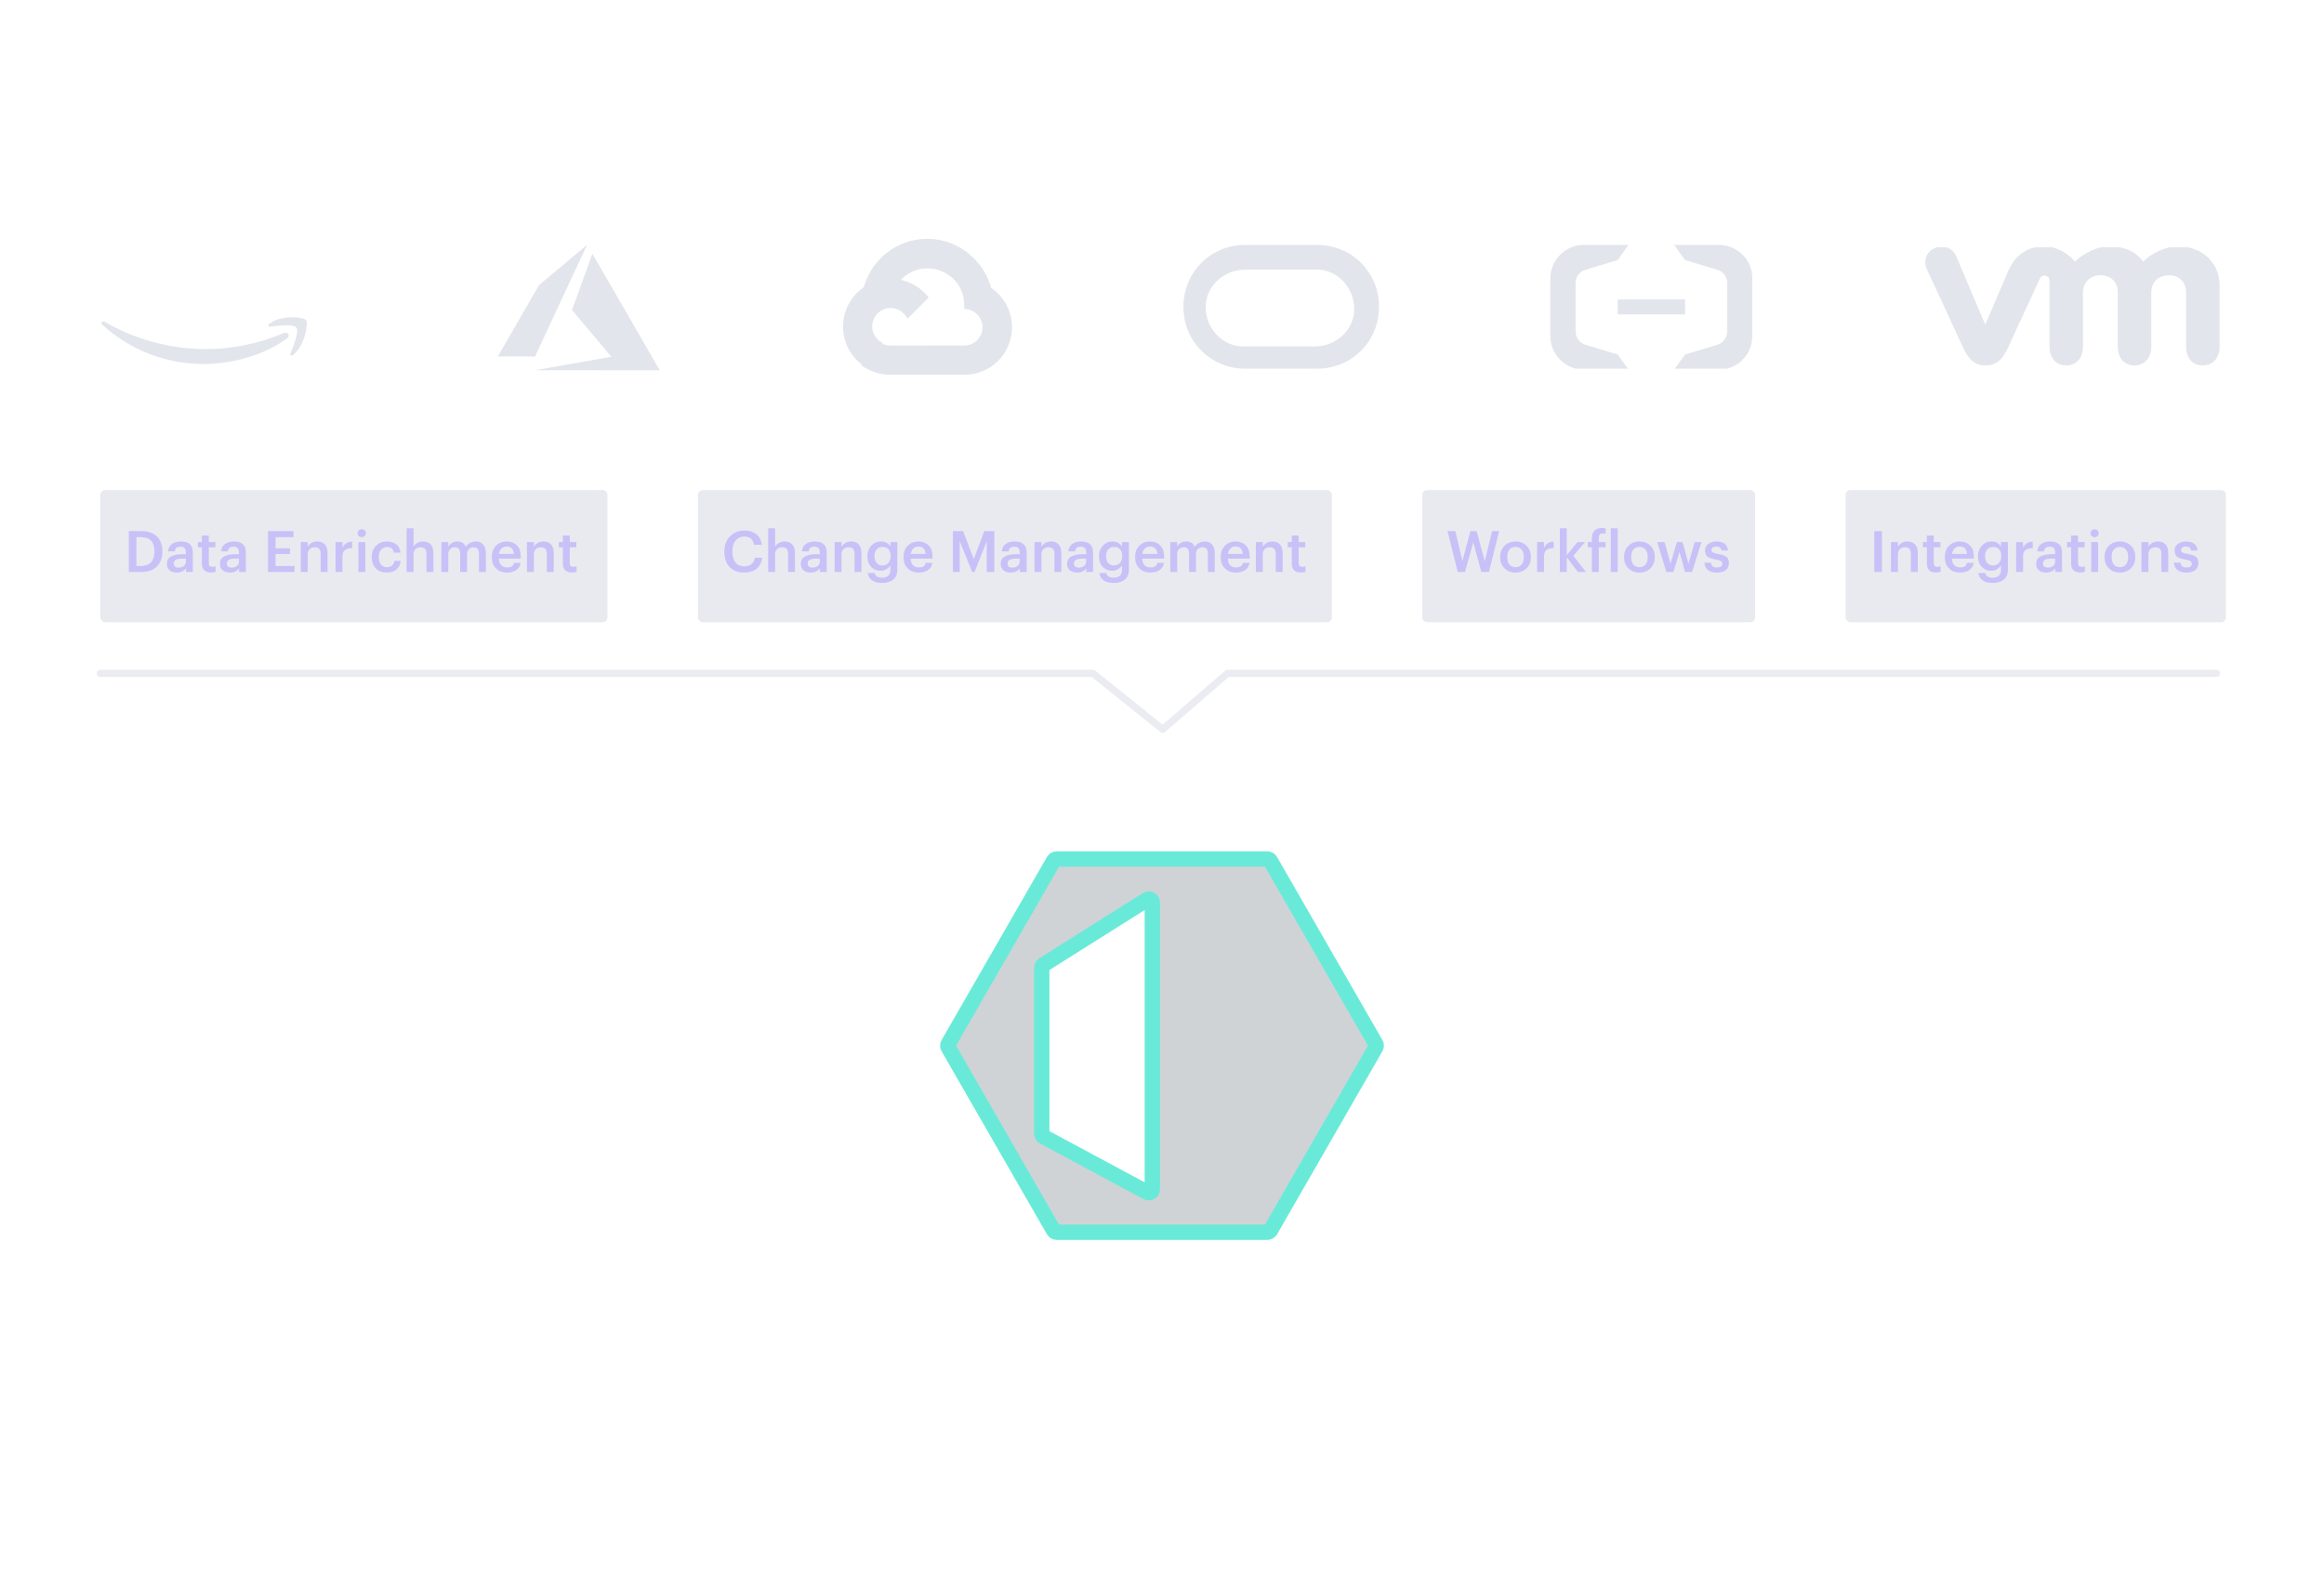 <svg width="440" height="300" viewBox="0 0 440 300" fill="none" xmlns="http://www.w3.org/2000/svg">
<g filter="url(#filter0_b_5690_1331)">
<path fill-rule="evenodd" clip-rule="evenodd" d="M179.529 197.63C179.41 197.837 179.41 198.094 179.529 198.302L199.474 232.956C199.594 233.164 199.815 233.292 200.055 233.292L239.945 233.292C240.185 233.292 240.406 233.164 240.525 232.956L260.471 198.302C260.59 198.094 260.59 197.837 260.471 197.63L240.525 162.975C240.406 162.767 240.185 162.639 239.945 162.639L200.055 162.639C199.815 162.639 199.594 162.767 199.474 162.975L179.529 197.63ZM197.231 183.221L197.231 214.619C197.231 214.867 197.367 215.095 197.585 215.212L217.181 225.741C217.627 225.981 218.167 225.657 218.167 225.149L218.167 170.879C218.167 170.351 217.587 170.029 217.141 170.31L197.545 182.652C197.35 182.775 197.231 182.99 197.231 183.221Z" fill="#626C77" fill-opacity="0.3"/>
<path fill-rule="evenodd" clip-rule="evenodd" d="M179.529 197.63C179.41 197.837 179.41 198.094 179.529 198.302L199.474 232.956C199.594 233.164 199.815 233.292 200.055 233.292L239.945 233.292C240.185 233.292 240.406 233.164 240.525 232.956L260.471 198.302C260.59 198.094 260.59 197.837 260.471 197.63L240.525 162.975C240.406 162.767 240.185 162.639 239.945 162.639L200.055 162.639C199.815 162.639 199.594 162.767 199.474 162.975L179.529 197.63ZM197.231 183.221L197.231 214.619C197.231 214.867 197.367 215.095 197.585 215.212L217.181 225.741C217.627 225.981 218.167 225.657 218.167 225.149L218.167 170.879C218.167 170.351 217.587 170.029 217.141 170.31L197.545 182.652C197.35 182.775 197.231 182.99 197.231 183.221Z" stroke="#69EAD9" stroke-width="2.908"/>
</g>
<path d="M204.406 258.152C202.836 258.152 201.617 257.688 200.747 256.762C199.887 255.835 199.457 254.583 199.457 253.004V252.89C199.457 251.378 199.92 250.139 200.846 249.175C201.782 248.201 202.959 247.714 204.377 247.714C205.588 247.714 206.585 248.017 207.37 248.622C208.164 249.227 208.618 250.106 208.731 251.26H206.817C206.599 249.898 205.791 249.217 204.392 249.217C203.493 249.217 202.775 249.548 202.236 250.21C201.707 250.862 201.442 251.751 201.442 252.876V252.99C201.442 254.134 201.702 255.027 202.222 255.67C202.742 256.303 203.47 256.62 204.406 256.62C205.124 256.62 205.71 256.44 206.164 256.081C206.628 255.712 206.906 255.178 207.001 254.479H208.845C208.703 255.67 208.235 256.582 207.441 257.216C206.656 257.84 205.644 258.152 204.406 258.152ZM210.478 258.01V247.87H213.003L215.669 254.791L218.278 247.87H220.774V258.01H218.888V250.352L215.867 258.01H215.257L212.18 250.352V258.01H210.478ZM224.981 256.521H226.087C227.202 256.521 228.039 256.218 228.597 255.613C229.164 254.999 229.448 254.119 229.448 252.975V252.862C229.448 250.527 228.323 249.359 226.073 249.359H224.981V256.521ZM223.095 258.01V247.87H226.172C227.893 247.87 229.197 248.319 230.086 249.217C230.975 250.106 231.419 251.312 231.419 252.834V252.961C231.419 254.493 230.97 255.717 230.072 256.634C229.174 257.551 227.864 258.01 226.144 258.01H223.095ZM233.218 258.01V247.87H236.848C239.061 247.87 240.167 248.749 240.167 250.508V250.565C240.167 251.671 239.633 252.389 238.564 252.72C239.255 252.871 239.765 253.141 240.096 253.529C240.427 253.916 240.592 254.446 240.592 255.117V255.174C240.592 256.109 240.294 256.819 239.699 257.301C239.103 257.773 238.243 258.01 237.118 258.01H233.218ZM235.062 256.663H236.891C238.12 256.663 238.735 256.124 238.735 255.046V254.989C238.735 254.46 238.574 254.067 238.252 253.812C237.94 253.547 237.444 253.415 236.763 253.415H235.062V256.663ZM235.062 252.139H236.622C237.236 252.139 237.676 252.021 237.94 251.784C238.215 251.548 238.352 251.17 238.352 250.65V250.593C238.352 250.111 238.21 249.761 237.926 249.544C237.643 249.326 237.198 249.217 236.593 249.217H235.062V252.139Z" fill="white"/>
<g filter="url(#filter1_d_5690_1331)">
<path d="M30.171 52.143C30.171 52.627 30.222 53.019 30.313 53.307C30.416 53.595 30.546 53.908 30.727 54.248C30.791 54.353 30.817 54.458 30.817 54.549C30.817 54.68 30.739 54.811 30.571 54.941L29.757 55.491C29.641 55.569 29.524 55.608 29.421 55.608C29.292 55.608 29.163 55.543 29.033 55.425C28.852 55.229 28.697 55.02 28.568 54.811C28.439 54.588 28.309 54.34 28.167 54.039C27.159 55.242 25.892 55.844 24.367 55.844C23.282 55.844 22.416 55.53 21.782 54.902C21.149 54.275 20.826 53.438 20.826 52.392C20.826 51.281 21.213 50.378 22.002 49.698C22.79 49.019 23.837 48.679 25.169 48.679C25.608 48.679 26.06 48.718 26.539 48.783C27.017 48.849 27.508 48.953 28.025 49.071V48.116C28.025 47.123 27.818 46.43 27.418 46.024C27.004 45.619 26.306 45.423 25.311 45.423C24.858 45.423 24.393 45.475 23.915 45.593C23.437 45.711 22.971 45.854 22.519 46.037C22.312 46.129 22.157 46.181 22.067 46.207C21.976 46.233 21.911 46.247 21.86 46.247C21.679 46.247 21.588 46.116 21.588 45.841V45.201C21.588 44.991 21.614 44.834 21.679 44.743C21.743 44.651 21.86 44.56 22.041 44.468C22.493 44.233 23.036 44.037 23.669 43.88C24.303 43.71 24.975 43.632 25.686 43.632C27.224 43.632 28.348 43.985 29.072 44.691C29.783 45.397 30.145 46.469 30.145 47.907V52.143H30.171ZM24.923 54.131C25.349 54.131 25.789 54.052 26.254 53.895C26.72 53.739 27.133 53.451 27.482 53.059C27.689 52.81 27.844 52.536 27.922 52.222C27.999 51.908 28.051 51.529 28.051 51.084V50.535C27.676 50.444 27.275 50.365 26.862 50.313C26.448 50.261 26.047 50.234 25.647 50.234C24.781 50.234 24.148 50.404 23.721 50.758C23.294 51.111 23.088 51.607 23.088 52.261C23.088 52.876 23.243 53.333 23.566 53.647C23.876 53.974 24.328 54.131 24.923 54.131ZM35.302 55.543C35.069 55.543 34.914 55.504 34.811 55.412C34.708 55.334 34.617 55.151 34.539 54.902L31.502 44.795C31.424 44.534 31.386 44.364 31.386 44.272C31.386 44.063 31.489 43.945 31.696 43.945H32.963C33.208 43.945 33.376 43.985 33.467 44.076C33.57 44.155 33.648 44.338 33.725 44.586L35.897 53.242L37.913 44.586C37.978 44.325 38.055 44.155 38.159 44.076C38.262 43.998 38.443 43.945 38.676 43.945H39.71C39.955 43.945 40.123 43.985 40.227 44.076C40.33 44.155 40.42 44.338 40.472 44.586L42.514 53.346L44.751 44.586C44.828 44.325 44.919 44.155 45.009 44.076C45.112 43.998 45.28 43.945 45.513 43.945H46.715C46.922 43.945 47.038 44.05 47.038 44.272C47.038 44.338 47.025 44.403 47.012 44.481C46.999 44.56 46.974 44.664 46.922 44.808L43.807 54.915C43.729 55.177 43.639 55.347 43.535 55.425C43.432 55.504 43.264 55.556 43.044 55.556H41.933C41.687 55.556 41.519 55.517 41.416 55.425C41.312 55.334 41.222 55.164 41.17 54.902L39.167 46.469L37.176 54.889C37.112 55.151 37.034 55.321 36.931 55.412C36.827 55.504 36.646 55.543 36.414 55.543H35.302ZM51.911 55.896C51.239 55.896 50.567 55.818 49.921 55.661C49.274 55.504 48.77 55.334 48.434 55.138C48.227 55.02 48.085 54.889 48.033 54.772C47.982 54.654 47.956 54.523 47.956 54.405V53.739C47.956 53.464 48.059 53.333 48.253 53.333C48.331 53.333 48.408 53.346 48.486 53.373C48.563 53.399 48.68 53.451 48.809 53.503C49.248 53.699 49.727 53.856 50.231 53.961C50.748 54.065 51.252 54.118 51.769 54.118C52.583 54.118 53.217 53.974 53.656 53.686C54.096 53.399 54.328 52.98 54.328 52.444C54.328 52.078 54.212 51.777 53.979 51.529C53.746 51.281 53.307 51.058 52.674 50.849L50.8 50.261C49.856 49.96 49.158 49.515 48.731 48.927C48.305 48.352 48.085 47.711 48.085 47.031C48.085 46.482 48.202 45.998 48.434 45.58C48.667 45.161 48.977 44.795 49.365 44.508C49.753 44.207 50.192 43.985 50.709 43.828C51.226 43.671 51.769 43.605 52.338 43.605C52.622 43.605 52.919 43.618 53.204 43.658C53.501 43.697 53.772 43.749 54.044 43.802C54.302 43.867 54.548 43.932 54.781 44.011C55.013 44.089 55.194 44.168 55.323 44.246C55.504 44.351 55.634 44.455 55.711 44.573C55.789 44.678 55.828 44.821 55.828 45.005V45.619C55.828 45.894 55.724 46.037 55.53 46.037C55.427 46.037 55.259 45.985 55.039 45.88C54.302 45.541 53.475 45.371 52.557 45.371C51.821 45.371 51.239 45.488 50.838 45.737C50.438 45.985 50.231 46.364 50.231 46.9C50.231 47.267 50.36 47.58 50.619 47.829C50.877 48.077 51.355 48.325 52.04 48.548L53.876 49.136C54.806 49.437 55.478 49.855 55.879 50.391C56.28 50.927 56.474 51.542 56.474 52.222C56.474 52.784 56.357 53.294 56.138 53.739C55.905 54.183 55.595 54.575 55.194 54.889C54.794 55.216 54.315 55.451 53.759 55.621C53.178 55.804 52.57 55.896 51.911 55.896Z" fill="white"/>
<path fill-rule="evenodd" clip-rule="evenodd" d="M54.352 62.249C50.1 65.426 43.921 67.113 38.609 67.113C31.164 67.113 24.456 64.328 19.389 59.699C18.988 59.333 19.35 58.836 19.828 59.124C25.309 62.34 32.069 64.289 39.061 64.289C43.779 64.289 48.962 63.295 53.732 61.255C54.443 60.928 55.05 61.726 54.352 62.249Z" fill="#E2E5EB"/>
<path fill-rule="evenodd" clip-rule="evenodd" d="M56.124 60.21C55.581 59.504 52.531 59.87 51.148 60.04C50.734 60.092 50.67 59.726 51.045 59.452C53.475 57.726 57.469 58.222 57.934 58.798C58.399 59.386 57.805 63.426 55.53 65.362C55.181 65.662 54.845 65.505 55 65.113C55.517 63.819 56.667 60.903 56.124 60.21Z" fill="#E2E5EB"/>
</g>
<g filter="url(#filter2_d_5690_1331)">
<path d="M108.44 67.032C112.377 66.336 115.629 65.761 115.667 65.753L115.735 65.738L112.017 61.317C109.973 58.885 108.3 56.886 108.3 56.874C108.3 56.853 112.139 46.283 112.16 46.245C112.167 46.233 114.779 50.742 118.492 57.177C121.968 63.201 124.833 68.168 124.86 68.215L124.908 68.299L113.095 68.298L101.282 68.296L108.44 67.032ZM94.263 65.683C94.263 65.677 96.014 62.637 98.155 58.927L102.047 52.181L106.583 48.375C109.078 46.281 111.126 44.566 111.134 44.563C111.142 44.559 111.109 44.642 111.061 44.746C111.013 44.85 108.796 49.604 106.136 55.311L101.298 65.686L97.78 65.69C95.846 65.693 94.263 65.69 94.263 65.683Z" fill="#E2E5EB"/>
</g>
<g filter="url(#filter3_d_5690_1331)">
<path d="M179.935 50.559H180.91L183.689 47.758L183.825 46.568C178.653 41.965 170.759 42.462 166.193 47.676C164.925 49.124 164.005 50.847 163.502 52.713C163.811 52.585 164.155 52.564 164.477 52.654L170.036 51.73C170.036 51.73 170.318 51.258 170.465 51.287C172.937 48.549 177.098 48.23 179.954 50.559H179.935Z" fill="#E2E5EB"/>
<path d="M187.658 52.714C187.022 50.373 185.718 48.268 183.904 46.66L180.025 50.541C181.663 51.879 182.597 53.898 182.557 56.014V56.703C184.464 56.703 186.01 58.25 186.01 60.158C186.01 62.066 184.464 63.612 182.557 63.612H175.65L174.96 64.311V68.455L175.65 69.145H182.557C187.516 69.183 191.569 65.192 191.608 60.23C191.63 57.217 190.147 54.398 187.658 52.714Z" fill="#E2E5EB"/>
<path d="M168.585 69.143H175.61V63.617H168.585C168.084 63.617 167.591 63.51 167.134 63.306L166.148 63.607L163.317 66.37L163.07 67.34C164.657 68.519 166.595 69.153 168.585 69.143Z" fill="#E2E5EB"/>
<path d="M168.61 50.981C163.609 51.01 159.581 55.084 159.61 60.081C159.627 62.871 160.93 65.497 163.145 67.196L167.182 63.163C165.431 62.373 164.652 60.312 165.443 58.562C166.234 56.813 168.297 56.034 170.048 56.824C170.82 57.172 171.437 57.791 171.787 58.562L175.825 54.529C174.108 52.283 171.437 50.97 168.61 50.981Z" fill="#E2E5EB"/>
</g>
<g filter="url(#filter4_d_5690_1331)">
<path d="M235.774 67.998C229.212 67.998 224.056 62.842 224.056 56.28C224.056 49.718 229.212 44.562 235.774 44.562H249.365C255.927 44.562 261.083 49.718 261.083 56.28C261.083 62.842 255.927 67.998 249.365 67.998H235.774ZM248.897 63.779C253.115 63.779 256.396 60.498 256.396 56.749C256.396 52.53 253.115 49.249 249.365 49.249H248.897H235.774C231.555 49.249 228.274 52.53 228.274 56.28C228.274 60.498 231.555 63.779 235.304 63.779H235.774H248.897Z" fill="#E2E5EB"/>
</g>
<g clip-path="url(#clip0_5690_1331)" filter="url(#filter5_d_5690_1331)">
<path d="M319.034 54.893H306.283V57.727H319.034V54.893Z" fill="#E2E5EB"/>
<path d="M325.393 44.562H316.967L319.002 47.428L325.171 49.286C326.316 49.633 327.047 50.704 327.015 51.806V60.941C327.015 62.075 326.284 63.114 325.171 63.461L319.034 65.319L316.967 68.186H325.393C328.923 68.186 331.753 65.351 331.753 61.886V50.861C331.785 47.396 328.923 44.562 325.393 44.562Z" fill="#E2E5EB"/>
<path d="M299.891 44.562H308.317L306.282 47.428L300.145 49.286C299.001 49.633 298.269 50.704 298.301 51.806V60.941C298.301 62.075 299.032 63.114 300.145 63.461L306.282 65.319L308.317 68.186H299.891C296.393 68.186 293.531 65.351 293.531 61.886V50.861C293.531 47.396 296.393 44.562 299.891 44.562Z" fill="#E2E5EB"/>
</g>
<g clip-path="url(#clip1_5690_1331)" filter="url(#filter6_d_5690_1331)">
<path d="M370.359 46.667C369.645 45.133 367.933 44.451 366.306 45.161C364.679 45.872 364.079 47.662 364.821 49.196L371.615 63.887C372.671 66.189 373.813 67.382 375.925 67.382C378.18 67.382 379.179 66.075 380.235 63.887C380.235 63.887 386.144 51.043 386.23 50.901C386.287 50.759 386.487 50.361 387.086 50.361C387.6 50.361 388.028 50.759 388.028 51.299V63.859C388.028 65.791 389.113 67.382 391.168 67.382C393.252 67.382 394.365 65.791 394.365 63.859V53.572C394.365 51.583 395.792 50.304 397.733 50.304C399.674 50.304 400.959 51.64 400.959 53.572V63.859C400.959 65.791 402.044 67.382 404.099 67.382C406.183 67.382 407.296 65.791 407.296 63.859V53.572C407.296 51.583 408.723 50.304 410.664 50.304C412.605 50.304 413.89 51.64 413.89 53.572V63.859C413.89 65.791 414.974 67.382 417.03 67.382C419.113 67.382 420.227 65.791 420.227 63.859V52.151C420.227 47.861 416.744 44.849 412.577 44.849C408.409 44.849 405.783 47.719 405.783 47.719C404.384 45.928 402.472 44.849 399.246 44.849C395.821 44.849 392.824 47.719 392.824 47.719C391.425 45.928 389.056 44.849 387.115 44.849C384.089 44.849 381.691 46.184 380.207 49.509L375.868 59.682L370.359 46.667Z" fill="#E2E5EB"/>
</g>
<g filter="url(#filter7_b_5690_1331)">
<rect x="19" y="92.785" width="96.013" height="25.014" rx="0.901" fill="#BCC3D0" fill-opacity="0.35" style="mix-blend-mode:multiply"/>
<path d="M25.832 107.156H26.676C27.527 107.156 28.165 106.926 28.59 106.464C29.023 105.995 29.239 105.325 29.239 104.452V104.366C29.239 102.585 28.381 101.694 26.665 101.694H25.832V107.156ZM24.394 108.292V100.558H26.741C28.053 100.558 29.048 100.901 29.726 101.586C30.404 102.264 30.743 103.183 30.743 104.344V104.441C30.743 105.61 30.4 106.543 29.715 107.243C29.03 107.942 28.032 108.292 26.719 108.292H24.394ZM33.489 108.4C32.934 108.4 32.479 108.263 32.126 107.989C31.773 107.708 31.596 107.286 31.596 106.724C31.596 106.104 31.859 105.649 32.385 105.361C32.912 105.072 33.615 104.928 34.495 104.928H35.198V104.636C35.198 104.247 35.118 103.962 34.96 103.782C34.808 103.594 34.545 103.5 34.17 103.5C33.514 103.5 33.153 103.796 33.089 104.387H31.823C31.873 103.76 32.119 103.291 32.559 102.981C33.006 102.671 33.568 102.516 34.246 102.516C35.753 102.516 36.506 103.205 36.506 104.582V108.292H35.219V107.6C34.816 108.133 34.239 108.4 33.489 108.4ZM33.802 107.459C34.213 107.459 34.549 107.358 34.808 107.156C35.068 106.947 35.198 106.666 35.198 106.313V105.75H34.527C33.438 105.75 32.894 106.057 32.894 106.67C32.894 107.196 33.197 107.459 33.802 107.459ZM39.932 108.389C39.377 108.389 38.951 108.245 38.655 107.957C38.367 107.668 38.223 107.254 38.223 106.713V103.619H37.466V102.635H38.223V101.391H39.532V102.635H40.775V103.619H39.532V106.594C39.532 107.077 39.748 107.319 40.181 107.319C40.433 107.319 40.646 107.282 40.819 107.21V108.249C40.566 108.342 40.271 108.389 39.932 108.389ZM43.534 108.4C42.978 108.4 42.524 108.263 42.171 107.989C41.818 107.708 41.641 107.286 41.641 106.724C41.641 106.104 41.904 105.649 42.431 105.361C42.957 105.072 43.66 104.928 44.54 104.928H45.243V104.636C45.243 104.247 45.163 103.962 45.005 103.782C44.853 103.594 44.59 103.5 44.215 103.5C43.559 103.5 43.199 103.796 43.134 104.387H41.868C41.919 103.76 42.164 103.291 42.604 102.981C43.051 102.671 43.613 102.516 44.291 102.516C45.798 102.516 46.551 103.205 46.551 104.582V108.292H45.264V107.6C44.861 108.133 44.284 108.4 43.534 108.4ZM43.847 107.459C44.258 107.459 44.594 107.358 44.853 107.156C45.113 106.947 45.243 106.666 45.243 106.313V105.75H44.572C43.483 105.75 42.939 106.057 42.939 106.67C42.939 107.196 43.242 107.459 43.847 107.459ZM50.737 108.292V100.558H55.572V101.694H52.175V103.814H54.901V104.896H52.175V107.156H55.756V108.292H50.737ZM56.945 108.292V102.635H58.254V103.533C58.398 103.237 58.629 102.996 58.946 102.808C59.264 102.614 59.642 102.516 60.082 102.516C60.68 102.516 61.153 102.7 61.499 103.068C61.845 103.428 62.018 103.984 62.018 104.733V108.292H60.709V104.852C60.709 104.427 60.619 104.113 60.439 103.911C60.259 103.71 59.974 103.609 59.584 103.609C59.195 103.609 58.874 103.728 58.622 103.966C58.377 104.196 58.254 104.528 58.254 104.961V108.292H56.945ZM63.526 108.292V102.635H64.835V103.695C65.21 102.938 65.822 102.556 66.673 102.549V103.771C66.06 103.778 65.599 103.901 65.289 104.139C64.986 104.377 64.835 104.78 64.835 105.35V108.292H63.526ZM67.857 108.292V102.635H69.166V108.292H67.857ZM69.047 101.489C68.896 101.633 68.712 101.705 68.495 101.705C68.279 101.705 68.095 101.633 67.944 101.489C67.792 101.344 67.717 101.168 67.717 100.959C67.717 100.742 67.792 100.562 67.944 100.418C68.095 100.274 68.279 100.202 68.495 100.202C68.712 100.202 68.896 100.274 69.047 100.418C69.198 100.562 69.274 100.742 69.274 100.959C69.274 101.168 69.198 101.344 69.047 101.489ZM73.238 108.4C72.409 108.4 71.724 108.144 71.183 107.632C70.649 107.113 70.383 106.414 70.383 105.534V105.447C70.383 104.568 70.657 103.861 71.205 103.327C71.753 102.787 72.43 102.516 73.238 102.516C73.93 102.516 74.514 102.689 74.99 103.035C75.473 103.374 75.751 103.908 75.823 104.636H74.558C74.457 103.922 74.024 103.565 73.26 103.565C72.805 103.565 72.434 103.731 72.146 104.063C71.864 104.395 71.724 104.849 71.724 105.426V105.512C71.724 106.118 71.861 106.583 72.135 106.908C72.416 107.232 72.802 107.394 73.292 107.394C73.653 107.394 73.959 107.29 74.212 107.081C74.471 106.864 74.619 106.565 74.655 106.183H75.856C75.805 106.846 75.546 107.383 75.077 107.794C74.608 108.198 73.995 108.4 73.238 108.4ZM76.983 108.292V100.018H78.291V103.533C78.436 103.237 78.666 102.996 78.984 102.808C79.301 102.614 79.679 102.516 80.119 102.516C80.718 102.516 81.19 102.7 81.536 103.068C81.882 103.428 82.055 103.984 82.055 104.733V108.292H80.747V104.852C80.747 104.427 80.656 104.113 80.476 103.911C80.296 103.71 80.011 103.609 79.622 103.609C79.232 103.609 78.912 103.728 78.659 103.966C78.414 104.196 78.291 104.528 78.291 104.961V108.292H76.983ZM83.563 108.292V102.635H84.872V103.5C85.016 103.219 85.24 102.985 85.543 102.797C85.845 102.61 86.195 102.516 86.592 102.516C87.385 102.516 87.918 102.855 88.192 103.533C88.401 103.201 88.679 102.949 89.025 102.776C89.371 102.603 89.732 102.516 90.107 102.516C90.662 102.516 91.113 102.7 91.459 103.068C91.812 103.428 91.989 103.976 91.989 104.712V108.292H90.68V104.798C90.68 104.005 90.345 103.609 89.674 103.609C89.328 103.609 89.032 103.724 88.787 103.955C88.549 104.178 88.43 104.496 88.43 104.907V108.292H87.122V104.798C87.122 104.005 86.786 103.609 86.116 103.609C85.77 103.609 85.474 103.724 85.229 103.955C84.991 104.178 84.872 104.496 84.872 104.907V108.292H83.563ZM95.98 108.4C95.136 108.4 94.447 108.141 93.914 107.621C93.38 107.102 93.113 106.403 93.113 105.523V105.437C93.113 104.571 93.377 103.868 93.903 103.327C94.437 102.787 95.111 102.516 95.926 102.516C96.69 102.516 97.325 102.754 97.829 103.23C98.341 103.706 98.597 104.42 98.597 105.372V105.75H94.455C94.476 106.291 94.621 106.706 94.887 106.994C95.154 107.282 95.529 107.427 96.012 107.427C96.776 107.427 97.209 107.138 97.31 106.561H98.576C98.482 107.153 98.208 107.607 97.754 107.924C97.299 108.242 96.708 108.4 95.98 108.4ZM94.476 104.874H97.299C97.234 103.937 96.776 103.468 95.926 103.468C95.536 103.468 95.212 103.594 94.952 103.847C94.7 104.092 94.541 104.434 94.476 104.874ZM99.766 108.292V102.635H101.075V103.533C101.219 103.237 101.45 102.996 101.767 102.808C102.084 102.614 102.463 102.516 102.903 102.516C103.501 102.516 103.974 102.7 104.32 103.068C104.666 103.428 104.839 103.984 104.839 104.733V108.292H103.53V104.852C103.53 104.427 103.44 104.113 103.26 103.911C103.08 103.71 102.795 103.609 102.405 103.609C102.016 103.609 101.695 103.728 101.443 103.966C101.198 104.196 101.075 104.528 101.075 104.961V108.292H99.766ZM108.272 108.389C107.717 108.389 107.291 108.245 106.996 107.957C106.707 107.668 106.563 107.254 106.563 106.713V103.619H105.806V102.635H106.563V101.391H107.872V102.635H109.116V103.619H107.872V106.594C107.872 107.077 108.088 107.319 108.521 107.319C108.773 107.319 108.986 107.282 109.159 107.21V108.249C108.907 108.342 108.611 108.389 108.272 108.389Z" fill="#C7C1F8"/>
</g>
<g filter="url(#filter8_b_5690_1331)">
<rect x="132.139" y="92.785" width="120.013" height="25.014" rx="0.901" fill="#BCC3D0" fill-opacity="0.35" style="mix-blend-mode:multiply"/>
<path d="M140.918 108.4C139.721 108.4 138.791 108.047 138.128 107.34C137.472 106.634 137.144 105.678 137.144 104.474V104.387C137.144 103.234 137.497 102.289 138.204 101.554C138.917 100.811 139.815 100.439 140.897 100.439C141.82 100.439 142.58 100.67 143.179 101.132C143.785 101.593 144.131 102.264 144.217 103.144H142.757C142.591 102.105 141.975 101.586 140.908 101.586C140.223 101.586 139.675 101.838 139.264 102.343C138.86 102.841 138.658 103.518 138.658 104.377V104.463C138.658 105.336 138.856 106.017 139.253 106.507C139.649 106.99 140.205 107.232 140.918 107.232C141.466 107.232 141.913 107.095 142.26 106.821C142.613 106.54 142.826 106.132 142.898 105.599H144.304C144.196 106.507 143.839 107.203 143.233 107.686C142.635 108.162 141.863 108.4 140.918 108.4ZM145.442 108.292V100.018H146.751V103.533C146.895 103.237 147.126 102.996 147.443 102.808C147.76 102.614 148.139 102.516 148.578 102.516C149.177 102.516 149.649 102.7 149.995 103.068C150.342 103.428 150.515 103.984 150.515 104.733V108.292H149.206V104.852C149.206 104.427 149.116 104.113 148.935 103.911C148.755 103.71 148.47 103.609 148.081 103.609C147.692 103.609 147.371 103.728 147.118 103.966C146.873 104.196 146.751 104.528 146.751 104.961V108.292H145.442ZM153.504 108.4C152.949 108.4 152.495 108.263 152.141 107.989C151.788 107.708 151.611 107.286 151.611 106.724C151.611 106.104 151.875 105.649 152.401 105.361C152.927 105.072 153.63 104.928 154.51 104.928H155.213V104.636C155.213 104.247 155.134 103.962 154.975 103.782C154.824 103.594 154.561 103.5 154.186 103.5C153.529 103.5 153.169 103.796 153.104 104.387H151.838C151.889 103.76 152.134 103.291 152.574 102.981C153.021 102.671 153.583 102.516 154.261 102.516C155.768 102.516 156.522 103.205 156.522 104.582V108.292H155.235V107.6C154.831 108.133 154.254 108.4 153.504 108.4ZM153.818 107.459C154.229 107.459 154.564 107.358 154.824 107.156C155.083 106.947 155.213 106.666 155.213 106.313V105.75H154.542C153.454 105.75 152.909 106.057 152.909 106.67C152.909 107.196 153.212 107.459 153.818 107.459ZM158.022 108.292V102.635H159.331V103.533C159.475 103.237 159.706 102.996 160.023 102.808C160.34 102.614 160.719 102.516 161.159 102.516C161.757 102.516 162.229 102.7 162.575 103.068C162.922 103.428 163.095 103.984 163.095 104.733V108.292H161.786V104.852C161.786 104.427 161.696 104.113 161.516 103.911C161.335 103.71 161.05 103.609 160.661 103.609C160.272 103.609 159.951 103.728 159.698 103.966C159.453 104.196 159.331 104.528 159.331 104.961V108.292H158.022ZM167.014 110.369C166.171 110.369 165.525 110.199 165.078 109.86C164.631 109.521 164.368 109.064 164.289 108.487H165.608C165.724 109.078 166.189 109.374 167.004 109.374C168.056 109.374 168.583 108.865 168.583 107.849V107.016C168.417 107.304 168.165 107.553 167.826 107.762C167.494 107.964 167.13 108.065 166.733 108.065C166.012 108.065 165.414 107.816 164.938 107.319C164.462 106.821 164.224 106.172 164.224 105.372V105.296C164.224 104.503 164.465 103.843 164.949 103.317C165.432 102.783 166.037 102.516 166.766 102.516C167.602 102.516 168.208 102.844 168.583 103.5V102.635H169.892V107.87C169.884 108.685 169.625 109.305 169.113 109.731C168.608 110.156 167.909 110.369 167.014 110.369ZM167.058 107.059C167.519 107.059 167.894 106.904 168.183 106.594C168.478 106.284 168.626 105.862 168.626 105.328V105.253C168.626 104.719 168.489 104.301 168.215 103.998C167.941 103.695 167.57 103.544 167.101 103.544C166.625 103.544 166.25 103.702 165.976 104.02C165.702 104.337 165.565 104.755 165.565 105.274V105.361C165.565 105.873 165.706 106.284 165.987 106.594C166.268 106.904 166.625 107.059 167.058 107.059ZM173.935 108.4C173.091 108.4 172.402 108.141 171.869 107.621C171.335 107.102 171.068 106.403 171.068 105.523V105.437C171.068 104.571 171.332 103.868 171.858 103.327C172.392 102.787 173.066 102.516 173.881 102.516C174.645 102.516 175.28 102.754 175.784 103.23C176.296 103.706 176.552 104.42 176.552 105.372V105.75H172.41C172.431 106.291 172.575 106.706 172.842 106.994C173.109 107.282 173.484 107.427 173.967 107.427C174.732 107.427 175.164 107.138 175.265 106.561H176.531C176.437 107.153 176.163 107.607 175.709 107.924C175.254 108.242 174.663 108.4 173.935 108.4ZM172.431 104.874H175.254C175.189 103.937 174.732 103.468 173.881 103.468C173.491 103.468 173.167 103.594 172.907 103.847C172.655 104.092 172.496 104.434 172.431 104.874ZM180.407 108.292V100.558H182.332L184.365 105.837L186.356 100.558H188.259V108.292H186.821V102.451L184.517 108.292H184.052L181.705 102.451V108.292H180.407ZM191.35 108.4C190.795 108.4 190.341 108.263 189.987 107.989C189.634 107.708 189.457 107.286 189.457 106.724C189.457 106.104 189.72 105.649 190.247 105.361C190.773 105.072 191.476 104.928 192.356 104.928H193.059V104.636C193.059 104.247 192.98 103.962 192.821 103.782C192.67 103.594 192.406 103.5 192.031 103.5C191.375 103.5 191.015 103.796 190.95 104.387H189.684C189.735 103.76 189.98 103.291 190.42 102.981C190.867 102.671 191.429 102.516 192.107 102.516C193.614 102.516 194.368 103.205 194.368 104.582V108.292H193.081V107.6C192.677 108.133 192.1 108.4 191.35 108.4ZM191.664 107.459C192.075 107.459 192.41 107.358 192.67 107.156C192.929 106.947 193.059 106.666 193.059 106.313V105.75H192.388C191.3 105.75 190.755 106.057 190.755 106.67C190.755 107.196 191.058 107.459 191.664 107.459ZM195.868 108.292V102.635H197.177V103.533C197.321 103.237 197.552 102.996 197.869 102.808C198.186 102.614 198.565 102.516 199.005 102.516C199.603 102.516 200.075 102.7 200.421 103.068C200.768 103.428 200.941 103.984 200.941 104.733V108.292H199.632V104.852C199.632 104.427 199.542 104.113 199.361 103.911C199.181 103.71 198.896 103.609 198.507 103.609C198.118 103.609 197.797 103.728 197.544 103.966C197.299 104.196 197.177 104.528 197.177 104.961V108.292H195.868ZM203.93 108.4C203.375 108.4 202.921 108.263 202.567 107.989C202.214 107.708 202.037 107.286 202.037 106.724C202.037 106.104 202.301 105.649 202.827 105.361C203.353 105.072 204.056 104.928 204.936 104.928H205.639V104.636C205.639 104.247 205.56 103.962 205.401 103.782C205.25 103.594 204.987 103.5 204.612 103.5C203.955 103.5 203.595 103.796 203.53 104.387H202.264C202.315 103.76 202.56 103.291 203 102.981C203.447 102.671 204.009 102.516 204.687 102.516C206.194 102.516 206.948 103.205 206.948 104.582V108.292H205.661V107.6C205.257 108.133 204.68 108.4 203.93 108.4ZM204.244 107.459C204.655 107.459 204.99 107.358 205.25 107.156C205.509 106.947 205.639 106.666 205.639 106.313V105.75H204.969C203.88 105.75 203.335 106.057 203.335 106.67C203.335 107.196 203.638 107.459 204.244 107.459ZM210.86 110.369C210.016 110.369 209.371 110.199 208.924 109.86C208.477 109.521 208.214 109.064 208.134 108.487H209.454C209.569 109.078 210.034 109.374 210.849 109.374C211.902 109.374 212.428 108.865 212.428 107.849V107.016C212.262 107.304 212.01 107.553 211.671 107.762C211.339 107.964 210.975 108.065 210.579 108.065C209.858 108.065 209.259 107.816 208.783 107.319C208.307 106.821 208.069 106.172 208.069 105.372V105.296C208.069 104.503 208.311 103.843 208.794 103.317C209.277 102.783 209.883 102.516 210.611 102.516C211.448 102.516 212.053 102.844 212.428 103.5V102.635H213.737V107.87C213.73 108.685 213.47 109.305 212.958 109.731C212.453 110.156 211.754 110.369 210.86 110.369ZM210.903 107.059C211.365 107.059 211.74 106.904 212.028 106.594C212.324 106.284 212.472 105.862 212.472 105.328V105.253C212.472 104.719 212.335 104.301 212.061 103.998C211.787 103.695 211.415 103.544 210.946 103.544C210.471 103.544 210.096 103.702 209.822 104.02C209.548 104.337 209.411 104.755 209.411 105.274V105.361C209.411 105.873 209.551 106.284 209.832 106.594C210.114 106.904 210.471 107.059 210.903 107.059ZM217.78 108.4C216.937 108.4 216.248 108.141 215.714 107.621C215.181 107.102 214.914 106.403 214.914 105.523V105.437C214.914 104.571 215.177 103.868 215.704 103.327C216.237 102.787 216.911 102.516 217.726 102.516C218.49 102.516 219.125 102.754 219.63 103.23C220.142 103.706 220.398 104.42 220.398 105.372V105.75H216.255C216.277 106.291 216.421 106.706 216.688 106.994C216.955 107.282 217.33 107.427 217.813 107.427C218.577 107.427 219.01 107.138 219.111 106.561H220.376C220.282 107.153 220.008 107.607 219.554 107.924C219.1 108.242 218.509 108.4 217.78 108.4ZM216.277 104.874H219.1C219.035 103.937 218.577 103.468 217.726 103.468C217.337 103.468 217.012 103.594 216.753 103.847C216.5 104.092 216.342 104.434 216.277 104.874ZM221.567 108.292V102.635H222.875V103.5C223.02 103.219 223.243 102.985 223.546 102.797C223.849 102.61 224.199 102.516 224.595 102.516C225.388 102.516 225.922 102.855 226.196 103.533C226.405 103.201 226.683 102.949 227.029 102.776C227.375 102.603 227.736 102.516 228.11 102.516C228.666 102.516 229.116 102.7 229.463 103.068C229.816 103.428 229.992 103.976 229.992 104.712V108.292H228.684V104.798C228.684 104.005 228.348 103.609 227.678 103.609C227.332 103.609 227.036 103.724 226.791 103.955C226.553 104.178 226.434 104.496 226.434 104.907V108.292H225.125V104.798C225.125 104.005 224.79 103.609 224.119 103.609C223.773 103.609 223.478 103.724 223.232 103.955C222.994 104.178 222.875 104.496 222.875 104.907V108.292H221.567ZM233.983 108.4C233.14 108.4 232.451 108.141 231.917 107.621C231.384 107.102 231.117 106.403 231.117 105.523V105.437C231.117 104.571 231.38 103.868 231.907 103.327C232.44 102.787 233.114 102.516 233.929 102.516C234.694 102.516 235.328 102.754 235.833 103.23C236.345 103.706 236.601 104.42 236.601 105.372V105.75H232.458C232.48 106.291 232.624 106.706 232.891 106.994C233.158 107.282 233.533 107.427 234.016 107.427C234.78 107.427 235.213 107.138 235.314 106.561H236.579C236.485 107.153 236.211 107.607 235.757 107.924C235.303 108.242 234.712 108.4 233.983 108.4ZM232.48 104.874H235.303C235.238 103.937 234.78 103.468 233.929 103.468C233.54 103.468 233.215 103.594 232.956 103.847C232.703 104.092 232.545 104.434 232.48 104.874ZM237.77 108.292V102.635H239.079V103.533C239.223 103.237 239.454 102.996 239.771 102.808C240.088 102.614 240.467 102.516 240.906 102.516C241.505 102.516 241.977 102.7 242.323 103.068C242.67 103.428 242.843 103.984 242.843 104.733V108.292H241.534V104.852C241.534 104.427 241.444 104.113 241.263 103.911C241.083 103.71 240.798 103.609 240.409 103.609C240.02 103.609 239.699 103.728 239.446 103.966C239.201 104.196 239.079 104.528 239.079 104.961V108.292H237.77ZM246.276 108.389C245.72 108.389 245.295 108.245 244.999 107.957C244.711 107.668 244.567 107.254 244.567 106.713V103.619H243.81V102.635H244.567V101.391H245.875V102.635H247.119V103.619H245.875V106.594C245.875 107.077 246.092 107.319 246.524 107.319C246.777 107.319 246.989 107.282 247.163 107.21V108.249C246.91 108.342 246.614 108.389 246.276 108.389Z" fill="#C7C1F8"/>
</g>
<g filter="url(#filter9_b_5690_1331)">
<rect x="269.278" y="92.785" width="63.014" height="25.014" rx="0.901" fill="#BCC3D0" fill-opacity="0.35" style="mix-blend-mode:multiply"/>
<path d="M275.991 108.292L274.066 100.558H275.537L276.878 106.237L278.382 100.558H279.571L281.107 106.269L282.492 100.558H283.833L281.897 108.292H280.458L278.933 102.657L277.365 108.292H275.991ZM286.939 107.383C287.422 107.383 287.8 107.218 288.074 106.886C288.356 106.547 288.496 106.085 288.496 105.501V105.426C288.496 104.842 288.356 104.384 288.074 104.052C287.8 103.713 287.422 103.544 286.939 103.544C286.448 103.544 286.063 103.71 285.781 104.041C285.507 104.373 285.37 104.831 285.37 105.415V105.501C285.37 106.085 285.507 106.547 285.781 106.886C286.063 107.218 286.448 107.383 286.939 107.383ZM289.015 107.6C288.467 108.133 287.772 108.4 286.928 108.4C286.084 108.4 285.388 108.133 284.84 107.6C284.3 107.066 284.029 106.374 284.029 105.523V105.437C284.029 104.571 284.303 103.868 284.851 103.327C285.399 102.787 286.095 102.516 286.939 102.516C287.775 102.516 288.467 102.783 289.015 103.317C289.563 103.85 289.838 104.546 289.838 105.404V105.491C289.838 106.363 289.563 107.066 289.015 107.6ZM291.02 108.292V102.635H292.329V103.695C292.704 102.938 293.317 102.556 294.168 102.549V103.771C293.555 103.778 293.093 103.901 292.783 104.139C292.48 104.377 292.329 104.78 292.329 105.35V108.292H291.02ZM295.319 108.292V100.018H296.628V105.123L298.65 102.635H300.078L297.882 105.231L300.262 108.292H298.748L296.628 105.512V108.292H295.319ZM301.387 108.292V103.619H300.619V102.635H301.387V101.878C301.387 101.258 301.55 100.786 301.874 100.461C302.198 100.129 302.664 99.964 303.269 99.964C303.536 99.964 303.774 99.996 303.983 100.061V101.078C303.846 101.02 303.662 100.991 303.432 100.991C302.941 100.991 302.696 101.269 302.696 101.824V102.635H303.983V103.619H302.696V108.292H301.387ZM304.963 108.292V100.018H306.272V108.292H304.963ZM310.398 107.383C310.882 107.383 311.26 107.218 311.534 106.886C311.815 106.547 311.956 106.085 311.956 105.501V105.426C311.956 104.842 311.815 104.384 311.534 104.052C311.26 103.713 310.882 103.544 310.398 103.544C309.908 103.544 309.522 103.71 309.241 104.041C308.967 104.373 308.83 104.831 308.83 105.415V105.501C308.83 106.085 308.967 106.547 309.241 106.886C309.522 107.218 309.908 107.383 310.398 107.383ZM312.475 107.6C311.927 108.133 311.231 108.4 310.388 108.4C309.544 108.4 308.848 108.133 308.3 107.6C307.759 107.066 307.489 106.374 307.489 105.523V105.437C307.489 104.571 307.763 103.868 308.311 103.327C308.859 102.787 309.555 102.516 310.398 102.516C311.235 102.516 311.927 102.783 312.475 103.317C313.023 103.85 313.297 104.546 313.297 105.404V105.491C313.297 106.363 313.023 107.066 312.475 107.6ZM315.489 108.292L313.759 102.635H315.154L316.279 106.724L317.48 102.635H318.572L319.675 106.724L320.854 102.635H322.13L320.357 108.292H319.026L317.977 104.485L316.831 108.292H315.489ZM325.067 108.4C324.338 108.4 323.769 108.238 323.358 107.913C322.947 107.589 322.727 107.127 322.698 106.529H323.931C323.967 106.832 324.071 107.059 324.244 107.21C324.418 107.362 324.688 107.438 325.056 107.438C325.734 107.438 326.072 107.196 326.072 106.713C326.072 106.489 325.979 106.323 325.791 106.215C325.611 106.1 325.301 106.006 324.861 105.934C324.104 105.811 323.574 105.628 323.271 105.382C322.968 105.13 322.817 104.741 322.817 104.214C322.817 103.681 323.026 103.266 323.444 102.97C323.862 102.668 324.36 102.516 324.937 102.516C326.292 102.516 327.031 103.086 327.154 104.225H325.943C325.885 103.966 325.777 103.774 325.618 103.652C325.467 103.529 325.24 103.468 324.937 103.468C324.656 103.468 324.436 103.529 324.277 103.652C324.118 103.774 324.039 103.937 324.039 104.139C324.039 104.34 324.122 104.492 324.288 104.593C324.454 104.694 324.76 104.784 325.207 104.863C325.943 104.979 326.48 105.155 326.819 105.393C327.158 105.631 327.327 106.031 327.327 106.594C327.327 107.171 327.129 107.618 326.732 107.935C326.343 108.245 325.788 108.4 325.067 108.4Z" fill="#C7C1F8"/>
</g>
<g filter="url(#filter10_b_5690_1331)">
<rect x="349.417" y="92.785" width="72.013" height="25.014" rx="0.901" fill="#BCC3D0" fill-opacity="0.35" style="mix-blend-mode:multiply"/>
<path d="M354.854 108.292V100.558H356.303V108.292H354.854ZM358.019 108.292V102.635H359.328V103.533C359.472 103.237 359.703 102.996 360.02 102.808C360.338 102.614 360.716 102.516 361.156 102.516C361.754 102.516 362.227 102.7 362.573 103.068C362.919 103.428 363.092 103.984 363.092 104.733V108.292H361.783V104.852C361.783 104.427 361.693 104.113 361.513 103.911C361.333 103.71 361.048 103.609 360.658 103.609C360.269 103.609 359.948 103.728 359.696 103.966C359.451 104.196 359.328 104.528 359.328 104.961V108.292H358.019ZM366.525 108.389C365.97 108.389 365.544 108.245 365.249 107.957C364.96 107.668 364.816 107.254 364.816 106.713V103.619H364.059V102.635H364.816V101.391H366.125V102.635H367.369V103.619H366.125V106.594C366.125 107.077 366.341 107.319 366.774 107.319C367.026 107.319 367.239 107.282 367.412 107.21V108.249C367.16 108.342 366.864 108.389 366.525 108.389ZM371.08 108.4C370.237 108.4 369.548 108.141 369.014 107.621C368.481 107.102 368.214 106.403 368.214 105.523V105.437C368.214 104.571 368.477 103.868 369.003 103.327C369.537 102.787 370.211 102.516 371.026 102.516C371.79 102.516 372.425 102.754 372.93 103.23C373.442 103.706 373.698 104.42 373.698 105.372V105.75H369.555C369.577 106.291 369.721 106.706 369.988 106.994C370.255 107.282 370.629 107.427 371.113 107.427C371.877 107.427 372.31 107.138 372.411 106.561H373.676C373.582 107.153 373.308 107.607 372.854 107.924C372.4 108.242 371.808 108.4 371.08 108.4ZM369.577 104.874H372.4C372.335 103.937 371.877 103.468 371.026 103.468C370.637 103.468 370.312 103.594 370.053 103.847C369.8 104.092 369.642 104.434 369.577 104.874ZM377.279 110.369C376.435 110.369 375.79 110.199 375.343 109.86C374.896 109.521 374.632 109.064 374.553 108.487H375.873C375.988 109.078 376.453 109.374 377.268 109.374C378.321 109.374 378.847 108.865 378.847 107.849V107.016C378.681 107.304 378.429 107.553 378.09 107.762C377.758 107.964 377.394 108.065 376.997 108.065C376.276 108.065 375.678 107.816 375.202 107.319C374.726 106.821 374.488 106.172 374.488 105.372V105.296C374.488 104.503 374.73 103.843 375.213 103.317C375.696 102.783 376.302 102.516 377.03 102.516C377.866 102.516 378.472 102.844 378.847 103.5V102.635H380.156V107.87C380.149 108.685 379.889 109.305 379.377 109.731C378.872 110.156 378.173 110.369 377.279 110.369ZM377.322 107.059C377.783 107.059 378.158 106.904 378.447 106.594C378.742 106.284 378.89 105.862 378.89 105.328V105.253C378.89 104.719 378.753 104.301 378.479 103.998C378.205 103.695 377.834 103.544 377.365 103.544C376.889 103.544 376.514 103.702 376.24 104.02C375.966 104.337 375.829 104.755 375.829 105.274V105.361C375.829 105.873 375.97 106.284 376.251 106.594C376.532 106.904 376.889 107.059 377.322 107.059ZM381.711 108.292V102.635H383.02V103.695C383.395 102.938 384.008 102.556 384.859 102.549V103.771C384.246 103.778 383.784 103.901 383.474 104.139C383.171 104.377 383.02 104.78 383.02 105.35V108.292H381.711ZM387.386 108.4C386.831 108.4 386.377 108.263 386.024 107.989C385.67 107.708 385.494 107.286 385.494 106.724C385.494 106.104 385.757 105.649 386.283 105.361C386.81 105.072 387.513 104.928 388.392 104.928H389.095V104.636C389.095 104.247 389.016 103.962 388.857 103.782C388.706 103.594 388.443 103.5 388.068 103.5C387.412 103.5 387.051 103.796 386.986 104.387H385.721C385.771 103.76 386.016 103.291 386.456 102.981C386.903 102.671 387.466 102.516 388.144 102.516C389.651 102.516 390.404 103.205 390.404 104.582V108.292H389.117V107.6C388.713 108.133 388.136 108.4 387.386 108.4ZM387.7 107.459C388.111 107.459 388.446 107.358 388.706 107.156C388.966 106.947 389.095 106.666 389.095 106.313V105.75H388.425C387.336 105.75 386.792 106.057 386.792 106.67C386.792 107.196 387.094 107.459 387.7 107.459ZM393.829 108.389C393.274 108.389 392.849 108.245 392.553 107.957C392.265 107.668 392.121 107.254 392.121 106.713V103.619H391.363V102.635H392.121V101.391H393.429V102.635H394.673V103.619H393.429V106.594C393.429 107.077 393.646 107.319 394.078 107.319C394.331 107.319 394.543 107.282 394.716 107.21V108.249C394.464 108.342 394.168 108.389 393.829 108.389ZM395.929 108.292V102.635H397.238V108.292H395.929ZM397.119 101.489C396.968 101.633 396.784 101.705 396.567 101.705C396.351 101.705 396.167 101.633 396.016 101.489C395.864 101.344 395.789 101.168 395.789 100.959C395.789 100.742 395.864 100.562 396.016 100.418C396.167 100.274 396.351 100.202 396.567 100.202C396.784 100.202 396.968 100.274 397.119 100.418C397.271 100.562 397.346 100.742 397.346 100.959C397.346 101.168 397.271 101.344 397.119 101.489ZM401.364 107.383C401.847 107.383 402.226 107.218 402.5 106.886C402.781 106.547 402.922 106.085 402.922 105.501V105.426C402.922 104.842 402.781 104.384 402.5 104.052C402.226 103.713 401.847 103.544 401.364 103.544C400.874 103.544 400.488 103.71 400.207 104.041C399.933 104.373 399.796 104.831 399.796 105.415V105.501C399.796 106.085 399.933 106.547 400.207 106.886C400.488 107.218 400.874 107.383 401.364 107.383ZM403.441 107.6C402.893 108.133 402.197 108.4 401.353 108.4C400.51 108.4 399.814 108.133 399.266 107.6C398.725 107.066 398.455 106.374 398.455 105.523V105.437C398.455 104.571 398.729 103.868 399.277 103.327C399.825 102.787 400.521 102.516 401.364 102.516C402.201 102.516 402.893 102.783 403.441 103.317C403.989 103.85 404.263 104.546 404.263 105.404V105.491C404.263 106.363 403.989 107.066 403.441 107.6ZM405.445 108.292V102.635H406.754V103.533C406.898 103.237 407.129 102.996 407.446 102.808C407.764 102.614 408.142 102.516 408.582 102.516C409.181 102.516 409.653 102.7 409.999 103.068C410.345 103.428 410.518 103.984 410.518 104.733V108.292H409.21V104.852C409.21 104.427 409.119 104.113 408.939 103.911C408.759 103.71 408.474 103.609 408.085 103.609C407.695 103.609 407.374 103.728 407.122 103.966C406.877 104.196 406.754 104.528 406.754 104.961V108.292H405.445ZM413.962 108.4C413.234 108.4 412.664 108.238 412.253 107.913C411.842 107.589 411.622 107.127 411.593 106.529H412.826C412.862 106.832 412.967 107.059 413.14 107.21C413.313 107.362 413.584 107.438 413.951 107.438C414.629 107.438 414.968 107.196 414.968 106.713C414.968 106.489 414.874 106.323 414.687 106.215C414.507 106.1 414.196 106.006 413.757 105.934C412.999 105.811 412.469 105.628 412.167 105.382C411.864 105.13 411.712 104.741 411.712 104.214C411.712 103.681 411.921 103.266 412.34 102.97C412.758 102.668 413.255 102.516 413.832 102.516C415.188 102.516 415.927 103.086 416.05 104.225H414.838C414.781 103.966 414.672 103.774 414.514 103.652C414.362 103.529 414.135 103.468 413.832 103.468C413.551 103.468 413.331 103.529 413.173 103.652C413.014 103.774 412.935 103.937 412.935 104.139C412.935 104.34 413.017 104.492 413.183 104.593C413.349 104.694 413.656 104.784 414.103 104.863C414.838 104.979 415.375 105.155 415.714 105.393C416.053 105.631 416.223 106.031 416.223 106.594C416.223 107.171 416.024 107.618 415.628 107.935C415.238 108.245 414.683 108.4 413.962 108.4Z" fill="#C7C1F8"/>
</g>
<path opacity="0.7" d="M419.647 127.488L232.393 127.487L220.13 138.078L206.93 127.487L19 127.487" stroke="#E2E5EB" stroke-width="1.352" stroke-linecap="round" stroke-linejoin="round"/>
<defs>
<filter id="filter0_b_5690_1331" x="176.183" y="159.382" width="87.634" height="77.167" filterUnits="userSpaceOnUse" color-interpolation-filters="sRGB">
<feFlood flood-opacity="0" result="BackgroundImageFix"/>
<feGaussianBlur in="BackgroundImageFix" stdDeviation="0.901"/>
<feComposite in2="SourceAlpha" operator="in" result="effect1_backgroundBlur_5690_1331"/>
<feBlend mode="normal" in="SourceGraphic" in2="effect1_backgroundBlur_5690_1331" result="shape"/>
</filter>
<filter id="filter1_d_5690_1331" x="17.197" y="36" width="44.166" height="44.166" filterUnits="userSpaceOnUse" color-interpolation-filters="sRGB">
<feFlood flood-opacity="0" result="BackgroundImageFix"/>
<feColorMatrix in="SourceAlpha" type="matrix" values="0 0 0 0 0 0 0 0 0 0 0 0 0 0 0 0 0 0 127 0" result="hardAlpha"/>
<feOffset dy="1.803"/>
<feGaussianBlur stdDeviation="0.901"/>
<feComposite in2="hardAlpha" operator="out"/>
<feColorMatrix type="matrix" values="0 0 0 0 0 0 0 0 0 0 0 0 0 0 0 0 0 0 0.25 0"/>
<feBlend mode="normal" in2="BackgroundImageFix" result="effect1_dropShadow_5690_1331"/>
<feBlend mode="normal" in="SourceGraphic" in2="effect1_dropShadow_5690_1331" result="shape"/>
</filter>
<filter id="filter2_d_5690_1331" x="90.206" y="38.704" width="38.758" height="38.758" filterUnits="userSpaceOnUse" color-interpolation-filters="sRGB">
<feFlood flood-opacity="0" result="BackgroundImageFix"/>
<feColorMatrix in="SourceAlpha" type="matrix" values="0 0 0 0 0 0 0 0 0 0 0 0 0 0 0 0 0 0 127 0" result="hardAlpha"/>
<feOffset dy="1.803"/>
<feGaussianBlur stdDeviation="0.901"/>
<feComposite in2="hardAlpha" operator="out"/>
<feColorMatrix type="matrix" values="0 0 0 0 0 0 0 0 0 0 0 0 0 0 0 0 0 0 0.25 0"/>
<feBlend mode="normal" in2="BackgroundImageFix" result="effect1_dropShadow_5690_1331"/>
<feBlend mode="normal" in="SourceGraphic" in2="effect1_dropShadow_5690_1331" result="shape"/>
</filter>
<filter id="filter3_d_5690_1331" x="157.807" y="40.281" width="35.603" height="35.603" filterUnits="userSpaceOnUse" color-interpolation-filters="sRGB">
<feFlood flood-opacity="0" result="BackgroundImageFix"/>
<feColorMatrix in="SourceAlpha" type="matrix" values="0 0 0 0 0 0 0 0 0 0 0 0 0 0 0 0 0 0 127 0" result="hardAlpha"/>
<feOffset dy="1.803"/>
<feGaussianBlur stdDeviation="0.901"/>
<feComposite in2="hardAlpha" operator="out"/>
<feColorMatrix type="matrix" values="0 0 0 0 0 0 0 0 0 0 0 0 0 0 0 0 0 0 0.25 0"/>
<feBlend mode="normal" in2="BackgroundImageFix" result="effect1_dropShadow_5690_1331"/>
<feBlend mode="normal" in="SourceGraphic" in2="effect1_dropShadow_5690_1331" result="shape"/>
</filter>
<filter id="filter4_d_5690_1331" x="222.253" y="44.562" width="40.632" height="27.04" filterUnits="userSpaceOnUse" color-interpolation-filters="sRGB">
<feFlood flood-opacity="0" result="BackgroundImageFix"/>
<feColorMatrix in="SourceAlpha" type="matrix" values="0 0 0 0 0 0 0 0 0 0 0 0 0 0 0 0 0 0 127 0" result="hardAlpha"/>
<feOffset dy="1.803"/>
<feGaussianBlur stdDeviation="0.901"/>
<feComposite in2="hardAlpha" operator="out"/>
<feColorMatrix type="matrix" values="0 0 0 0 0 0 0 0 0 0 0 0 0 0 0 0 0 0 0.25 0"/>
<feBlend mode="normal" in2="BackgroundImageFix" result="effect1_dropShadow_5690_1331"/>
<feBlend mode="normal" in="SourceGraphic" in2="effect1_dropShadow_5690_1331" result="shape"/>
</filter>
<filter id="filter5_d_5690_1331" x="291.729" y="44.562" width="42.134" height="27.04" filterUnits="userSpaceOnUse" color-interpolation-filters="sRGB">
<feFlood flood-opacity="0" result="BackgroundImageFix"/>
<feColorMatrix in="SourceAlpha" type="matrix" values="0 0 0 0 0 0 0 0 0 0 0 0 0 0 0 0 0 0 127 0" result="hardAlpha"/>
<feOffset dy="1.803"/>
<feGaussianBlur stdDeviation="0.901"/>
<feComposite in2="hardAlpha" operator="out"/>
<feColorMatrix type="matrix" values="0 0 0 0 0 0 0 0 0 0 0 0 0 0 0 0 0 0 0.25 0"/>
<feBlend mode="normal" in2="BackgroundImageFix" result="effect1_dropShadow_5690_1331"/>
<feBlend mode="normal" in="SourceGraphic" in2="effect1_dropShadow_5690_1331" result="shape"/>
</filter>
<filter id="filter6_d_5690_1331" x="362.706" y="45.014" width="59.489" height="26.139" filterUnits="userSpaceOnUse" color-interpolation-filters="sRGB">
<feFlood flood-opacity="0" result="BackgroundImageFix"/>
<feColorMatrix in="SourceAlpha" type="matrix" values="0 0 0 0 0 0 0 0 0 0 0 0 0 0 0 0 0 0 127 0" result="hardAlpha"/>
<feOffset dy="1.803"/>
<feGaussianBlur stdDeviation="0.901"/>
<feComposite in2="hardAlpha" operator="out"/>
<feColorMatrix type="matrix" values="0 0 0 0 0 0 0 0 0 0 0 0 0 0 0 0 0 0 0.25 0"/>
<feBlend mode="normal" in2="BackgroundImageFix" result="effect1_dropShadow_5690_1331"/>
<feBlend mode="normal" in="SourceGraphic" in2="effect1_dropShadow_5690_1331" result="shape"/>
</filter>
<filter id="filter7_b_5690_1331" x="17.197" y="90.983" width="99.619" height="28.619" filterUnits="userSpaceOnUse" color-interpolation-filters="sRGB">
<feFlood flood-opacity="0" result="BackgroundImageFix"/>
<feGaussianBlur in="BackgroundImageFix" stdDeviation="0.901"/>
<feComposite in2="SourceAlpha" operator="in" result="effect1_backgroundBlur_5690_1331"/>
<feBlend mode="normal" in="SourceGraphic" in2="effect1_backgroundBlur_5690_1331" result="shape"/>
</filter>
<filter id="filter8_b_5690_1331" x="130.336" y="90.983" width="123.619" height="28.619" filterUnits="userSpaceOnUse" color-interpolation-filters="sRGB">
<feFlood flood-opacity="0" result="BackgroundImageFix"/>
<feGaussianBlur in="BackgroundImageFix" stdDeviation="0.901"/>
<feComposite in2="SourceAlpha" operator="in" result="effect1_backgroundBlur_5690_1331"/>
<feBlend mode="normal" in="SourceGraphic" in2="effect1_backgroundBlur_5690_1331" result="shape"/>
</filter>
<filter id="filter9_b_5690_1331" x="267.475" y="90.983" width="66.619" height="28.619" filterUnits="userSpaceOnUse" color-interpolation-filters="sRGB">
<feFlood flood-opacity="0" result="BackgroundImageFix"/>
<feGaussianBlur in="BackgroundImageFix" stdDeviation="0.901"/>
<feComposite in2="SourceAlpha" operator="in" result="effect1_backgroundBlur_5690_1331"/>
<feBlend mode="normal" in="SourceGraphic" in2="effect1_backgroundBlur_5690_1331" result="shape"/>
</filter>
<filter id="filter10_b_5690_1331" x="347.614" y="90.983" width="75.619" height="28.619" filterUnits="userSpaceOnUse" color-interpolation-filters="sRGB">
<feFlood flood-opacity="0" result="BackgroundImageFix"/>
<feGaussianBlur in="BackgroundImageFix" stdDeviation="0.901"/>
<feComposite in2="SourceAlpha" operator="in" result="effect1_backgroundBlur_5690_1331"/>
<feBlend mode="normal" in="SourceGraphic" in2="effect1_backgroundBlur_5690_1331" result="shape"/>
</filter>
<clipPath id="clip0_5690_1331">
<rect width="38.529" height="23.435" fill="white" transform="translate(293.531 44.562)"/>
</clipPath>
<clipPath id="clip1_5690_1331">
<rect width="55.883" height="22.534" fill="white" transform="translate(364.508 45.014)"/>
</clipPath>
</defs>
</svg>
